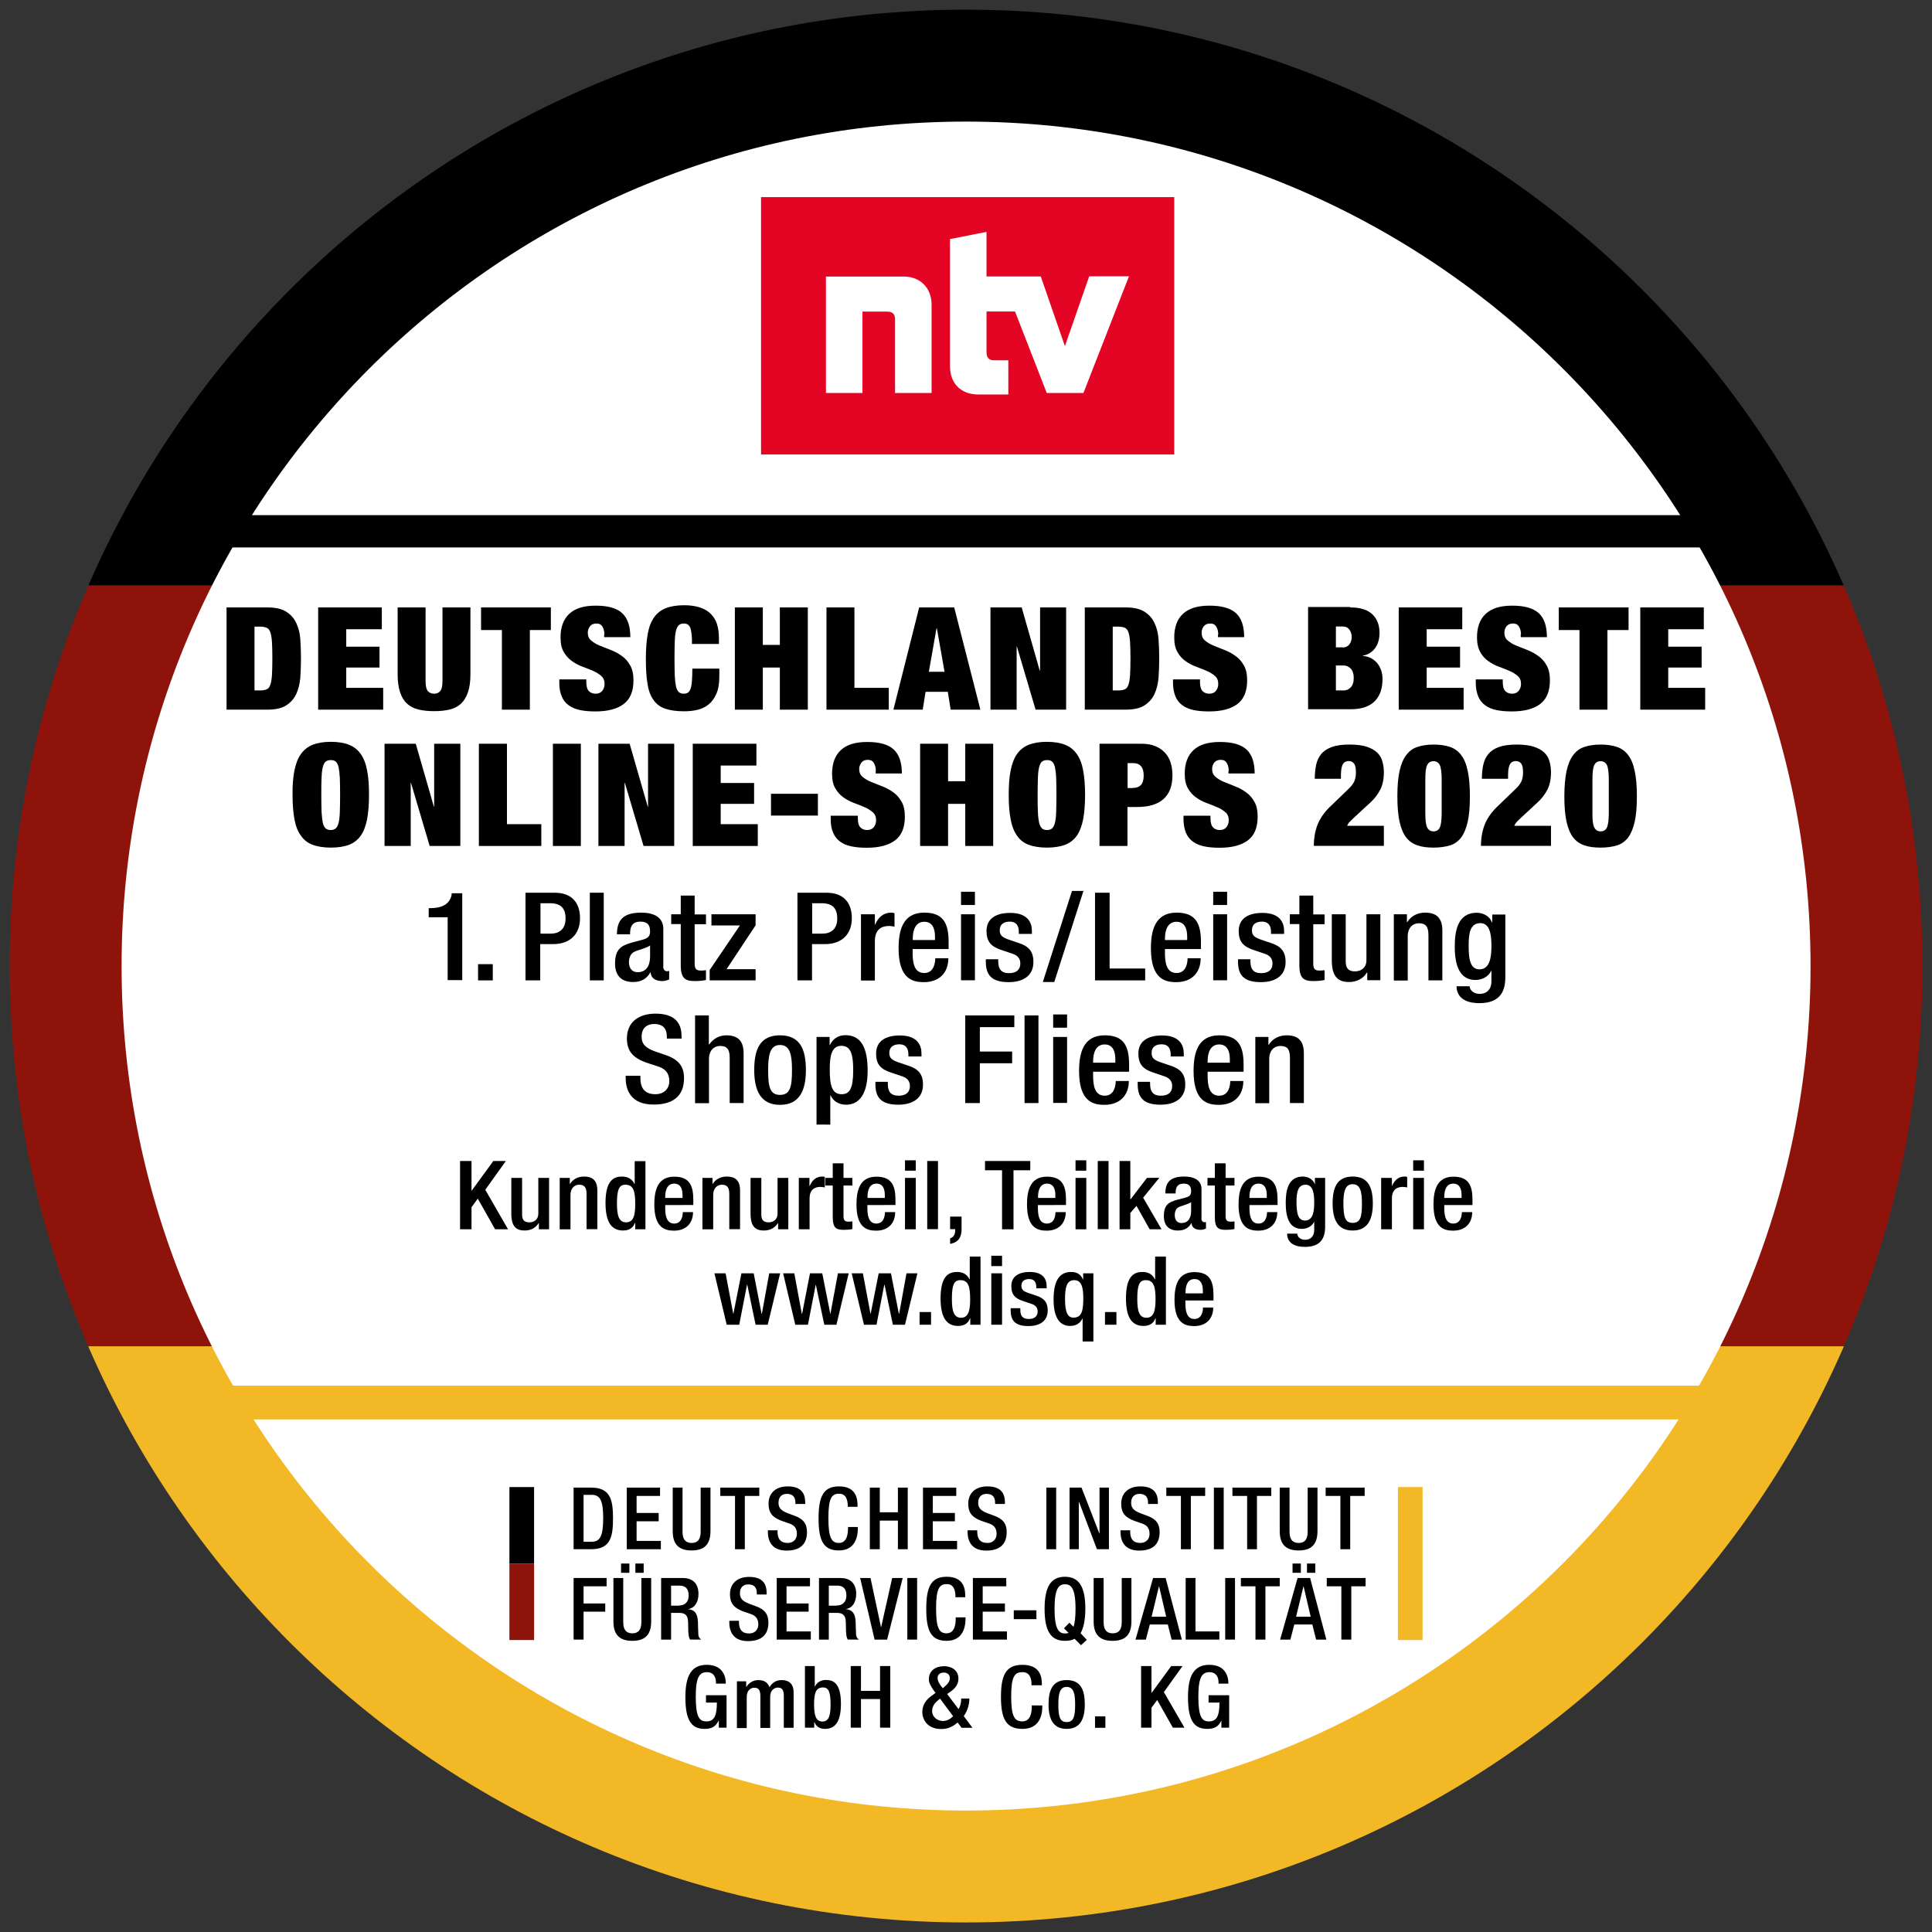 <?xml version="1.0" encoding="utf-8"?>
<!-- Generator: Adobe Illustrator 16.0.0, SVG Export Plug-In . SVG Version: 6.00 Build 0)  -->
<!DOCTYPE svg PUBLIC "-//W3C//DTD SVG 1.1//EN" "http://www.w3.org/Graphics/SVG/1.1/DTD/svg11.dtd">
<svg version="1.1" id="Ebene_1" xmlns="http://www.w3.org/2000/svg" xmlns:xlink="http://www.w3.org/1999/xlink" x="0px" y="0px"
	 width="141.73px" height="141.73px" viewBox="0 0 141.73 141.73" style="enable-background:new 0 0 141.73 141.73;"
	 xml:space="preserve">
<rect x="0" y="0" width="141.73" height="141.73" fill="#333333" stroke="none"/>
<style type="text/css">
<![CDATA[
	.st0{clip-path:url(#SVGID_8_);fill:#FFFFFF;}
	.st1{clip-path:url(#SVGID_2_);}
	.st2{clip-path:url(#SVGID_4_);}
	.st3{clip-path:url(#SVGID_6_);}
	.st4{clip-path:url(#SVGID_2_);fill:#8E140B;}
	.st5{clip-path:url(#SVGID_2_);fill:#F2B825;}
	.st6{clip-path:url(#SVGID_4_);fill:#F2B825;}
	.st7{clip-path:url(#SVGID_6_);fill:#8E140B;}
	.st8{clip-path:url(#SVGID_6_);fill:#F2B825;}
	.st9{clip-path:url(#SVGID_4_);fill:#FFFFFF;}
	.st10{clip-path:url(#SVGID_8_);fill-rule:evenodd;clip-rule:evenodd;fill:#E40424;}
]]>
</style>
<g>
	<defs>
		<path id="SVGID_1_" d="M0.71,70.87c0,38.75,31.41,70.16,70.16,70.16c38.75,0,70.16-31.41,70.16-70.16
			c0-38.75-31.41-70.16-70.16-70.16C32.12,0.71,0.71,32.12,0.71,70.87"/>
	</defs>
	<clipPath id="SVGID_2_">
		<use xlink:href="#SVGID_1_"  style="overflow:visible;"/>
	</clipPath>
	<rect x="-19.88" y="42.9" class="st4" width="182.96" height="55.89"/>
	<rect x="-19.88" y="98.76" class="st5" width="182.96" height="56.72"/>
	<rect x="-19.88" y="-13.79" class="st1" width="182.96" height="56.73"/>
</g>
<g>
	<defs>
		<rect id="SVGID_3_" width="141.73" height="141.73"/>
	</defs>
	<clipPath id="SVGID_4_">
		<use xlink:href="#SVGID_3_"  style="overflow:visible;"/>
	</clipPath>
	<path class="st9" d="M132.82,70.87c0,34.21-27.74,61.95-61.95,61.95c-34.21,0-61.95-27.74-61.95-61.95S36.65,8.92,70.87,8.92
		C105.08,8.92,132.82,36.65,132.82,70.87"/>
	<polygon class="st2" points="126.17,40.16 15,40.16 16.08,37.79 125.15,37.79 	"/>
	<rect x="13.3" y="101.65" class="st6" width="115.23" height="2.48"/>
	<path class="st2" d="M19.6,44.56c0.59,0,1.06,0.1,1.39,0.31c0.33,0.21,0.58,0.48,0.74,0.83c0.17,0.35,0.27,0.75,0.3,1.2
		s0.05,0.92,0.05,1.41c0,0.49-0.02,0.96-0.05,1.41c-0.04,0.45-0.14,0.85-0.3,1.2c-0.17,0.35-0.41,0.62-0.74,0.83
		c-0.33,0.21-0.79,0.31-1.39,0.31h-2.98v-7.5H19.6z M19.08,50.65c0.2,0,0.36-0.03,0.48-0.08c0.12-0.05,0.21-0.16,0.27-0.33
		c0.06-0.17,0.1-0.41,0.12-0.71c0.02-0.31,0.03-0.71,0.03-1.22s-0.01-0.91-0.03-1.22c-0.02-0.31-0.06-0.54-0.12-0.71
		c-0.06-0.17-0.15-0.28-0.27-0.33c-0.12-0.05-0.28-0.08-0.48-0.08h-0.41v4.68H19.08z"/>
	<polygon class="st2" points="28.01,44.56 28.01,46.16 25.4,46.16 25.4,47.44 27.84,47.44 27.84,48.97 25.4,48.97 25.4,50.46 
		28.11,50.46 28.11,52.06 23.34,52.06 23.34,44.56 	"/>
	<path class="st2" d="M31.22,49.97c0,0.36,0.06,0.61,0.17,0.73c0.11,0.12,0.26,0.19,0.45,0.19c0.19,0,0.34-0.06,0.45-0.19
		c0.11-0.12,0.17-0.36,0.17-0.73v-5.41h2.05v4.91c0,0.52-0.06,0.96-0.18,1.31c-0.12,0.35-0.29,0.63-0.51,0.84
		c-0.23,0.21-0.5,0.35-0.83,0.43c-0.33,0.08-0.71,0.12-1.15,0.12c-0.43,0-0.81-0.04-1.14-0.12c-0.33-0.08-0.61-0.22-0.84-0.43
		c-0.23-0.21-0.4-0.49-0.51-0.84c-0.12-0.35-0.18-0.79-0.18-1.31v-4.91h2.05V49.97z"/>
	<polygon class="st2" points="35.29,46.22 35.29,44.56 40.41,44.56 40.41,46.22 38.87,46.22 38.87,52.06 36.82,52.06 36.82,46.22 	
		"/>
	<path class="st2" d="M44.34,46.55c0-0.22-0.05-0.42-0.14-0.57c-0.09-0.16-0.24-0.24-0.44-0.24c-0.22,0-0.38,0.07-0.48,0.21
		c-0.1,0.14-0.16,0.29-0.16,0.46c0,0.25,0.08,0.44,0.25,0.58c0.17,0.14,0.37,0.27,0.62,0.37c0.25,0.1,0.52,0.21,0.81,0.32
		c0.29,0.11,0.55,0.25,0.8,0.43c0.25,0.17,0.46,0.4,0.62,0.69c0.17,0.28,0.25,0.65,0.25,1.11c0,0.8-0.24,1.38-0.72,1.74
		c-0.48,0.36-1.17,0.54-2.07,0.54c-0.43,0-0.8-0.03-1.13-0.1c-0.33-0.07-0.6-0.18-0.83-0.35c-0.23-0.16-0.4-0.38-0.51-0.65
		c-0.12-0.27-0.18-0.6-0.18-0.99v-0.26h1.98v0.18c0,0.32,0.06,0.55,0.19,0.68c0.13,0.13,0.29,0.19,0.49,0.19
		c0.21,0,0.38-0.07,0.49-0.21c0.11-0.14,0.17-0.31,0.17-0.51c0-0.25-0.08-0.44-0.24-0.58c-0.16-0.14-0.36-0.27-0.59-0.37
		c-0.24-0.1-0.5-0.21-0.78-0.31c-0.28-0.1-0.54-0.24-0.78-0.41c-0.24-0.17-0.44-0.39-0.6-0.66c-0.16-0.27-0.24-0.63-0.24-1.07
		c0-0.76,0.21-1.34,0.64-1.74c0.42-0.4,1.07-0.6,1.94-0.6c0.9,0,1.54,0.18,1.94,0.55c0.4,0.37,0.6,0.95,0.6,1.76h-1.92V46.55z"/>
	<path class="st2" d="M50.6,45.97c-0.09-0.15-0.23-0.23-0.43-0.23c-0.15,0-0.28,0.04-0.37,0.12c-0.09,0.08-0.16,0.21-0.21,0.41
		c-0.05,0.2-0.08,0.46-0.09,0.79c-0.01,0.33-0.02,0.75-0.02,1.25c0,0.5,0.01,0.92,0.02,1.26c0.02,0.33,0.05,0.6,0.09,0.79
		c0.05,0.2,0.12,0.33,0.21,0.41c0.09,0.08,0.21,0.12,0.37,0.12c0.12,0,0.23-0.03,0.31-0.09c0.08-0.06,0.14-0.16,0.19-0.3
		c0.04-0.14,0.08-0.33,0.09-0.56c0.02-0.23,0.03-0.53,0.03-0.89h1.98v0.56c0,0.52-0.07,0.96-0.22,1.29
		c-0.15,0.34-0.34,0.6-0.58,0.79c-0.24,0.19-0.52,0.32-0.83,0.39c-0.31,0.07-0.63,0.1-0.96,0.1c-0.57,0-1.04-0.07-1.41-0.2
		c-0.37-0.13-0.65-0.36-0.86-0.67c-0.21-0.31-0.35-0.71-0.42-1.21c-0.08-0.49-0.11-1.09-0.11-1.79c0-0.71,0.05-1.32,0.14-1.82
		c0.09-0.5,0.25-0.9,0.47-1.21c0.22-0.31,0.51-0.53,0.87-0.67c0.36-0.14,0.81-0.21,1.33-0.21c0.46,0,0.86,0.06,1.18,0.17
		c0.32,0.11,0.59,0.27,0.79,0.48c0.2,0.21,0.35,0.45,0.44,0.74c0.09,0.29,0.14,0.62,0.14,0.98v0.47h-1.98v-0.42
		C50.73,46.42,50.69,46.12,50.6,45.97"/>
	<polygon class="st2" points="55.96,44.56 55.96,47.31 57.21,47.31 57.21,44.56 59.26,44.56 59.26,52.06 57.21,52.06 57.21,48.97 
		55.96,48.97 55.96,52.06 53.91,52.06 53.91,44.56 	"/>
	<polygon class="st2" points="62.68,44.56 62.68,50.46 65.2,50.46 65.2,52.06 60.63,52.06 60.63,44.56 	"/>
	<path class="st2" d="M70,44.56l1.92,7.5h-2.18l-0.21-1.31h-1.63l-0.21,1.31h-2.15l1.89-7.5H70z M68.7,46.1l-0.56,3.18h1.15
		l-0.56-3.18H68.7z"/>
	<polygon class="st2" points="74.95,44.56 76.27,49.18 76.3,49.18 76.3,44.56 78.21,44.56 78.21,52.06 75.97,52.06 74.6,47.43 
		74.58,47.43 74.58,52.06 72.66,52.06 72.66,44.56 	"/>
	<path class="st2" d="M82.56,44.56c0.6,0,1.06,0.1,1.39,0.31c0.33,0.21,0.58,0.48,0.74,0.83c0.17,0.35,0.27,0.75,0.3,1.2
		s0.05,0.92,0.05,1.41c0,0.49-0.02,0.96-0.05,1.41c-0.04,0.45-0.14,0.85-0.3,1.2c-0.17,0.35-0.41,0.62-0.74,0.83
		c-0.33,0.21-0.79,0.31-1.39,0.31h-2.98v-7.5H82.56z M82.04,50.65c0.2,0,0.36-0.03,0.47-0.08c0.12-0.05,0.21-0.16,0.27-0.33
		s0.1-0.41,0.12-0.71c0.02-0.31,0.03-0.71,0.03-1.22s-0.01-0.91-0.03-1.22c-0.02-0.31-0.06-0.54-0.12-0.71s-0.15-0.28-0.27-0.33
		c-0.12-0.05-0.28-0.08-0.47-0.08h-0.41v4.68H82.04z"/>
	<path class="st2" d="M89.37,46.55c0-0.22-0.05-0.42-0.14-0.57c-0.09-0.16-0.24-0.24-0.44-0.24c-0.22,0-0.38,0.07-0.49,0.21
		c-0.1,0.14-0.15,0.29-0.15,0.46c0,0.25,0.08,0.44,0.25,0.58c0.17,0.14,0.37,0.27,0.62,0.37c0.25,0.1,0.52,0.21,0.8,0.32
		c0.29,0.11,0.55,0.25,0.8,0.43c0.25,0.17,0.46,0.4,0.62,0.69c0.17,0.28,0.25,0.65,0.25,1.11c0,0.8-0.24,1.38-0.72,1.74
		c-0.48,0.36-1.17,0.54-2.07,0.54c-0.43,0-0.8-0.03-1.13-0.1c-0.33-0.07-0.6-0.18-0.83-0.35c-0.22-0.16-0.4-0.38-0.51-0.65
		s-0.18-0.6-0.18-0.99v-0.26h1.98v0.18c0,0.32,0.06,0.55,0.19,0.68c0.13,0.13,0.29,0.19,0.49,0.19c0.21,0,0.38-0.07,0.49-0.21
		c0.11-0.14,0.17-0.31,0.17-0.51c0-0.25-0.08-0.44-0.24-0.58c-0.16-0.14-0.36-0.27-0.6-0.37c-0.24-0.1-0.5-0.21-0.78-0.31
		s-0.54-0.24-0.78-0.41c-0.24-0.17-0.44-0.39-0.59-0.66c-0.16-0.27-0.24-0.63-0.24-1.07c0-0.76,0.21-1.34,0.64-1.74
		c0.43-0.4,1.07-0.6,1.94-0.6c0.9,0,1.54,0.18,1.95,0.55c0.4,0.37,0.6,0.95,0.6,1.76h-1.92V46.55z"/>
	<path class="st2" d="M99.05,44.56c0.73,0,1.28,0.17,1.63,0.51c0.35,0.34,0.52,0.79,0.52,1.36c0,0.2-0.02,0.39-0.07,0.57
		c-0.05,0.19-0.12,0.35-0.22,0.5c-0.1,0.15-0.23,0.28-0.38,0.38c-0.15,0.11-0.34,0.18-0.56,0.22v0.02c0.26,0.02,0.48,0.08,0.66,0.19
		c0.18,0.11,0.33,0.24,0.45,0.4c0.12,0.16,0.2,0.34,0.26,0.53c0.06,0.19,0.08,0.39,0.08,0.58c0,0.32-0.04,0.62-0.13,0.89
		c-0.09,0.27-0.23,0.51-0.41,0.7c-0.19,0.2-0.43,0.35-0.73,0.46c-0.3,0.11-0.67,0.16-1.09,0.16h-3.1v-7.5H99.05z M98.5,47.5
		c0.21,0,0.38-0.08,0.49-0.23s0.17-0.33,0.17-0.53c0-0.21-0.05-0.39-0.17-0.55c-0.11-0.15-0.27-0.23-0.49-0.23H98v1.53H98.5z
		 M98.58,50.65c0.19,0,0.36-0.07,0.51-0.23c0.15-0.15,0.22-0.38,0.22-0.7c0-0.29-0.08-0.52-0.22-0.67
		c-0.15-0.15-0.32-0.23-0.51-0.23H98v1.83H98.58z"/>
	<polygon class="st2" points="107.27,44.56 107.27,46.16 104.66,46.16 104.66,47.44 107.11,47.44 107.11,48.97 104.66,48.97 
		104.66,50.46 107.37,50.46 107.37,52.06 102.61,52.06 102.61,44.56 	"/>
	<path class="st2" d="M111.58,46.55c0-0.22-0.05-0.42-0.14-0.57c-0.09-0.16-0.24-0.24-0.44-0.24c-0.22,0-0.38,0.07-0.49,0.21
		c-0.1,0.14-0.15,0.29-0.15,0.46c0,0.25,0.08,0.44,0.25,0.58c0.17,0.14,0.37,0.27,0.62,0.37c0.25,0.1,0.52,0.21,0.8,0.32
		c0.29,0.11,0.55,0.25,0.8,0.43c0.25,0.17,0.46,0.4,0.62,0.69c0.17,0.28,0.25,0.65,0.25,1.11c0,0.8-0.24,1.38-0.72,1.74
		c-0.48,0.36-1.17,0.54-2.07,0.54c-0.43,0-0.8-0.03-1.13-0.1c-0.33-0.07-0.6-0.18-0.83-0.35c-0.22-0.16-0.4-0.38-0.51-0.65
		s-0.18-0.6-0.18-0.99v-0.26h1.98v0.18c0,0.32,0.06,0.55,0.19,0.68c0.13,0.13,0.29,0.19,0.49,0.19c0.21,0,0.38-0.07,0.49-0.21
		c0.11-0.14,0.17-0.31,0.17-0.51c0-0.25-0.08-0.44-0.24-0.58c-0.16-0.14-0.36-0.27-0.6-0.37c-0.24-0.1-0.5-0.21-0.78-0.31
		s-0.54-0.24-0.78-0.41c-0.24-0.17-0.44-0.39-0.59-0.66s-0.24-0.63-0.24-1.07c0-0.76,0.21-1.34,0.64-1.74
		c0.43-0.4,1.07-0.6,1.94-0.6c0.9,0,1.54,0.18,1.95,0.55c0.4,0.37,0.6,0.95,0.6,1.76h-1.92V46.55z"/>
	<polygon class="st2" points="114.35,46.22 114.35,44.56 119.47,44.56 119.47,46.22 117.92,46.22 117.92,52.06 115.87,52.06 
		115.87,46.22 	"/>
	<polygon class="st2" points="124.99,44.56 124.99,46.16 122.38,46.16 122.38,47.44 124.83,47.44 124.83,48.97 122.38,48.97 
		122.38,50.46 125.09,50.46 125.09,52.06 120.33,52.06 120.33,44.56 	"/>
	<path class="st2" d="M21.6,56.52c0.1-0.49,0.25-0.9,0.48-1.21c0.22-0.31,0.51-0.54,0.87-0.68c0.36-0.14,0.8-0.21,1.32-0.21
		c0.52,0,0.96,0.07,1.32,0.21c0.36,0.14,0.65,0.37,0.87,0.68c0.22,0.31,0.38,0.71,0.47,1.21c0.1,0.49,0.14,1.09,0.14,1.79
		c0,0.7-0.05,1.3-0.14,1.79c-0.1,0.49-0.25,0.9-0.47,1.21c-0.22,0.31-0.51,0.53-0.87,0.67c-0.36,0.13-0.8,0.2-1.32,0.2
		c-0.52,0-0.96-0.07-1.32-0.2c-0.36-0.13-0.65-0.35-0.87-0.67C21.85,61,21.69,60.6,21.6,60.1c-0.09-0.49-0.14-1.09-0.14-1.79
		C21.45,57.61,21.5,57.02,21.6,56.52 M23.59,59.57c0.02,0.33,0.05,0.6,0.09,0.79c0.05,0.2,0.12,0.33,0.21,0.41
		c0.09,0.08,0.21,0.12,0.37,0.12c0.15,0,0.28-0.04,0.37-0.12s0.16-0.21,0.21-0.41c0.05-0.2,0.08-0.46,0.09-0.79
		c0.01-0.33,0.02-0.75,0.02-1.25s-0.01-0.92-0.02-1.25c-0.02-0.33-0.05-0.6-0.09-0.79c-0.05-0.2-0.12-0.33-0.21-0.41
		c-0.09-0.08-0.21-0.11-0.37-0.11c-0.15,0-0.28,0.04-0.37,0.11c-0.09,0.08-0.16,0.21-0.21,0.41c-0.05,0.2-0.08,0.46-0.09,0.79
		c-0.02,0.33-0.02,0.75-0.02,1.25S23.58,59.23,23.59,59.57"/>
	<polygon class="st2" points="30.5,54.56 31.83,59.18 31.85,59.18 31.85,54.56 33.77,54.56 33.77,62.06 31.52,62.06 30.15,57.43 
		30.13,57.43 30.13,62.06 28.21,62.06 28.21,54.56 	"/>
	<polygon class="st2" points="37.19,54.56 37.19,60.46 39.71,60.46 39.71,62.06 35.13,62.06 35.13,54.56 	"/>
	<rect x="40.56" y="54.56" class="st2" width="2.05" height="7.5"/>
	<polygon class="st2" points="46.19,54.56 47.52,59.18 47.54,59.18 47.54,54.56 49.46,54.56 49.46,62.06 47.21,62.06 45.84,57.43 
		45.82,57.43 45.82,62.06 43.9,62.06 43.9,54.56 	"/>
	<polygon class="st2" points="55.49,54.56 55.49,56.16 52.87,56.16 52.87,57.44 55.32,57.44 55.32,58.97 52.87,58.97 52.87,60.46 
		55.59,60.46 55.59,62.06 50.82,62.06 50.82,54.56 	"/>
	<rect x="56.56" y="58.23" class="st2" width="3.44" height="1.6"/>
	<path class="st2" d="M64.25,56.55c0-0.22-0.05-0.42-0.14-0.57c-0.09-0.16-0.24-0.24-0.44-0.24c-0.22,0-0.38,0.07-0.48,0.21
		c-0.1,0.14-0.16,0.29-0.16,0.46c0,0.25,0.08,0.44,0.25,0.58c0.17,0.14,0.37,0.27,0.62,0.37c0.25,0.1,0.52,0.21,0.81,0.32
		c0.29,0.11,0.55,0.25,0.8,0.43c0.25,0.17,0.46,0.4,0.62,0.69c0.17,0.28,0.25,0.65,0.25,1.11c0,0.8-0.24,1.38-0.72,1.74
		c-0.48,0.36-1.17,0.54-2.07,0.54c-0.43,0-0.8-0.03-1.13-0.1c-0.33-0.07-0.6-0.18-0.83-0.35c-0.22-0.16-0.4-0.38-0.51-0.65
		c-0.12-0.27-0.18-0.6-0.18-0.99v-0.26h1.99v0.18c0,0.32,0.06,0.55,0.19,0.68c0.13,0.13,0.29,0.19,0.49,0.19
		c0.21,0,0.38-0.07,0.49-0.21c0.11-0.14,0.17-0.31,0.17-0.51c0-0.25-0.08-0.44-0.24-0.58c-0.16-0.14-0.36-0.27-0.59-0.37
		c-0.24-0.1-0.5-0.21-0.78-0.31c-0.28-0.1-0.54-0.24-0.78-0.41c-0.24-0.17-0.44-0.39-0.6-0.66c-0.16-0.27-0.24-0.63-0.24-1.07
		c0-0.76,0.21-1.34,0.64-1.74c0.42-0.4,1.07-0.6,1.94-0.6c0.9,0,1.54,0.18,1.94,0.55c0.4,0.37,0.6,0.95,0.6,1.76h-1.92V56.55z"/>
	<polygon class="st2" points="69.55,54.56 69.55,57.31 70.81,57.31 70.81,54.56 72.86,54.56 72.86,62.06 70.81,62.06 70.81,58.97 
		69.55,58.97 69.55,62.06 67.5,62.06 67.5,54.56 	"/>
	<path class="st2" d="M74.14,56.52c0.1-0.49,0.25-0.9,0.47-1.21c0.22-0.31,0.51-0.54,0.87-0.68c0.36-0.14,0.8-0.21,1.32-0.21
		c0.52,0,0.96,0.07,1.32,0.21c0.36,0.14,0.65,0.37,0.87,0.68c0.22,0.31,0.38,0.71,0.47,1.21c0.09,0.49,0.14,1.09,0.14,1.79
		c0,0.7-0.05,1.3-0.14,1.79c-0.1,0.49-0.25,0.9-0.47,1.21c-0.22,0.31-0.51,0.53-0.87,0.67c-0.36,0.13-0.8,0.2-1.32,0.2
		c-0.52,0-0.96-0.07-1.32-0.2c-0.36-0.13-0.65-0.35-0.87-0.67c-0.22-0.31-0.38-0.71-0.47-1.21C74.04,59.61,74,59.01,74,58.31
		C74,57.61,74.04,57.02,74.14,56.52 M76.14,59.57c0.01,0.33,0.05,0.6,0.09,0.79c0.05,0.2,0.12,0.33,0.21,0.41s0.21,0.12,0.37,0.12
		c0.15,0,0.28-0.04,0.37-0.12s0.16-0.21,0.21-0.41c0.05-0.2,0.08-0.46,0.09-0.79c0.01-0.33,0.02-0.75,0.02-1.25
		s-0.01-0.92-0.02-1.25c-0.01-0.33-0.05-0.6-0.09-0.79c-0.05-0.2-0.12-0.33-0.21-0.41c-0.09-0.08-0.21-0.11-0.37-0.11
		c-0.16,0-0.28,0.04-0.37,0.11c-0.09,0.08-0.16,0.21-0.21,0.41c-0.05,0.2-0.08,0.46-0.09,0.79c-0.01,0.33-0.02,0.75-0.02,1.25
		S76.12,59.23,76.14,59.57"/>
	<path class="st2" d="M83.75,54.56c0.39,0,0.73,0.06,1.01,0.18c0.29,0.12,0.52,0.28,0.71,0.49c0.19,0.21,0.33,0.45,0.41,0.73
		c0.09,0.28,0.13,0.58,0.13,0.91c0,0.78-0.22,1.36-0.66,1.75c-0.44,0.39-1.08,0.58-1.92,0.58h-0.72v2.86h-2.05v-7.5H83.75z
		 M83.11,57.8c0.26,0,0.45-0.07,0.59-0.22c0.14-0.15,0.2-0.38,0.2-0.69c0-0.61-0.26-0.91-0.79-0.91h-0.39v1.83H83.11z"/>
	<path class="st2" d="M90.14,56.55c0-0.22-0.05-0.42-0.14-0.57c-0.09-0.16-0.24-0.24-0.44-0.24c-0.22,0-0.38,0.07-0.49,0.21
		c-0.1,0.14-0.15,0.29-0.15,0.46c0,0.25,0.08,0.44,0.25,0.58c0.17,0.14,0.37,0.27,0.62,0.37c0.25,0.1,0.52,0.21,0.8,0.32
		c0.29,0.11,0.55,0.25,0.8,0.43c0.25,0.17,0.46,0.4,0.62,0.69c0.17,0.28,0.25,0.65,0.25,1.11c0,0.8-0.24,1.38-0.72,1.74
		c-0.48,0.36-1.17,0.54-2.07,0.54c-0.43,0-0.8-0.03-1.13-0.1c-0.33-0.07-0.6-0.18-0.83-0.35c-0.22-0.16-0.4-0.38-0.51-0.65
		s-0.18-0.6-0.18-0.99v-0.26h1.98v0.18c0,0.32,0.06,0.55,0.19,0.68c0.13,0.13,0.29,0.19,0.49,0.19c0.21,0,0.38-0.07,0.49-0.21
		c0.11-0.14,0.17-0.31,0.17-0.51c0-0.25-0.08-0.44-0.24-0.58c-0.16-0.14-0.36-0.27-0.6-0.37c-0.24-0.1-0.5-0.21-0.78-0.31
		s-0.54-0.24-0.78-0.41c-0.24-0.17-0.44-0.39-0.59-0.66c-0.16-0.27-0.24-0.63-0.24-1.07c0-0.76,0.21-1.34,0.64-1.74
		c0.43-0.4,1.07-0.6,1.94-0.6c0.9,0,1.54,0.18,1.95,0.55c0.4,0.37,0.6,0.95,0.6,1.76h-1.92V56.55z"/>
	<path class="st2" d="M96.55,56.11c0.07-0.31,0.19-0.58,0.38-0.8c0.18-0.22,0.44-0.39,0.77-0.51c0.33-0.12,0.77-0.18,1.3-0.18
		c0.51,0,0.93,0.05,1.26,0.16c0.32,0.1,0.58,0.25,0.77,0.43c0.19,0.19,0.32,0.4,0.38,0.65c0.07,0.25,0.11,0.51,0.11,0.79
		c0,0.5-0.09,0.93-0.26,1.27c-0.18,0.34-0.41,0.66-0.71,0.93l-1.21,1.12c-0.09,0.08-0.19,0.18-0.29,0.28
		c-0.11,0.11-0.18,0.21-0.22,0.33h2.69v1.47h-5.14c0-0.52,0.08-1.02,0.25-1.49c0.17-0.46,0.47-0.92,0.92-1.36l1.37-1.32
		c0.2-0.19,0.34-0.37,0.42-0.54c0.08-0.17,0.13-0.4,0.13-0.68c0-0.32-0.05-0.53-0.14-0.65c-0.1-0.12-0.22-0.18-0.39-0.18
		c-0.07,0-0.14,0.01-0.21,0.04c-0.07,0.02-0.13,0.07-0.18,0.14c-0.06,0.07-0.1,0.17-0.13,0.3c-0.03,0.13-0.05,0.3-0.05,0.51v0.31
		h-1.92C96.45,56.77,96.49,56.42,96.55,56.11"/>
	<path class="st2" d="M102.67,56.56c0.11-0.49,0.27-0.88,0.49-1.17s0.49-0.49,0.83-0.6c0.33-0.11,0.73-0.17,1.18-0.17
		c0.46,0,0.85,0.06,1.19,0.17c0.33,0.11,0.61,0.31,0.83,0.6s0.38,0.67,0.48,1.17c0.11,0.49,0.16,1.11,0.16,1.86
		c0,0.76-0.05,1.38-0.16,1.86c-0.11,0.49-0.27,0.87-0.48,1.16c-0.22,0.28-0.49,0.48-0.83,0.58c-0.34,0.1-0.73,0.16-1.19,0.16
		c-0.46,0-0.85-0.05-1.18-0.16c-0.33-0.11-0.61-0.3-0.83-0.58c-0.22-0.28-0.38-0.67-0.49-1.16c-0.11-0.49-0.16-1.11-0.16-1.86
		C102.51,57.67,102.56,57.05,102.67,56.56 M104.7,60.71c0.1,0.19,0.25,0.28,0.46,0.28c0.21,0,0.37-0.09,0.46-0.28
		s0.14-0.54,0.14-1.06v-2.46c0-0.53-0.05-0.88-0.14-1.07c-0.09-0.18-0.25-0.28-0.46-0.28c-0.21,0-0.37,0.09-0.46,0.28
		c-0.1,0.19-0.14,0.54-0.14,1.07v2.46C104.56,60.17,104.6,60.53,104.7,60.71"/>
	<path class="st2" d="M108.81,56.11c0.07-0.31,0.19-0.58,0.38-0.8c0.18-0.22,0.44-0.39,0.77-0.51c0.33-0.12,0.77-0.18,1.3-0.18
		c0.51,0,0.93,0.05,1.26,0.16c0.32,0.1,0.58,0.25,0.77,0.43c0.19,0.19,0.32,0.4,0.38,0.65c0.07,0.25,0.11,0.51,0.11,0.79
		c0,0.5-0.09,0.93-0.26,1.27c-0.18,0.34-0.41,0.66-0.71,0.93l-1.21,1.12c-0.09,0.08-0.19,0.18-0.29,0.28
		c-0.11,0.11-0.18,0.21-0.22,0.33h2.69v1.47h-5.14c0-0.52,0.08-1.02,0.25-1.49c0.17-0.46,0.47-0.92,0.92-1.36l1.37-1.32
		c0.2-0.19,0.34-0.37,0.42-0.54c0.08-0.17,0.13-0.4,0.13-0.68c0-0.32-0.05-0.53-0.14-0.65c-0.1-0.12-0.22-0.18-0.39-0.18
		c-0.07,0-0.14,0.01-0.21,0.04c-0.07,0.02-0.13,0.07-0.18,0.14c-0.06,0.07-0.1,0.17-0.13,0.3c-0.03,0.13-0.05,0.3-0.05,0.51v0.31
		h-1.92C108.71,56.77,108.74,56.42,108.81,56.11"/>
	<path class="st2" d="M114.92,56.56c0.11-0.49,0.27-0.88,0.49-1.17s0.49-0.49,0.83-0.6c0.33-0.11,0.73-0.17,1.18-0.17
		c0.46,0,0.85,0.06,1.19,0.17c0.33,0.11,0.61,0.31,0.83,0.6s0.38,0.67,0.48,1.17c0.11,0.49,0.16,1.11,0.16,1.86
		c0,0.76-0.05,1.38-0.16,1.86c-0.11,0.49-0.27,0.87-0.48,1.16c-0.22,0.28-0.49,0.48-0.83,0.58c-0.33,0.1-0.73,0.16-1.19,0.16
		c-0.46,0-0.85-0.05-1.18-0.16c-0.33-0.11-0.61-0.3-0.83-0.58c-0.22-0.28-0.38-0.67-0.49-1.16c-0.11-0.49-0.16-1.11-0.16-1.86
		C114.76,57.67,114.82,57.05,114.92,56.56 M116.96,60.71c0.1,0.19,0.25,0.28,0.46,0.28c0.21,0,0.37-0.09,0.46-0.28
		s0.14-0.54,0.14-1.06v-2.46c0-0.53-0.05-0.88-0.14-1.07c-0.09-0.18-0.25-0.28-0.46-0.28c-0.21,0-0.37,0.09-0.46,0.28
		c-0.1,0.19-0.14,0.54-0.14,1.07v2.46C116.81,60.17,116.86,60.53,116.96,60.71"/>
	<polygon class="st2" points="33.75,85.17 34.59,85.17 34.59,87.35 34.6,87.35 36.19,85.17 37.11,85.17 35.6,87.28 37.27,90.18 
		36.32,90.18 35.05,87.93 34.59,88.56 34.59,90.18 33.75,90.18 	"/>
	<path class="st2" d="M39.53,89.73h-0.02c-0.2,0.34-0.57,0.54-1.02,0.54c-0.59,0-0.98-0.26-0.98-1.23v-2.63h0.79v2.7
		c0,0.42,0.2,0.56,0.54,0.56c0.34,0,0.65-0.21,0.65-0.63v-2.63h0.79v3.77h-0.75V89.73z"/>
	<path class="st2" d="M41.05,86.41h0.75v0.44h0.02c0.2-0.34,0.58-0.54,1.02-0.54c0.6,0,0.98,0.26,0.98,1.02v2.84h-0.79v-2.58
		c0-0.49-0.16-0.68-0.55-0.68c-0.32,0-0.63,0.25-0.63,0.74v2.53h-0.79V86.41z"/>
	<path class="st2" d="M46.6,89.71h-0.02c-0.1,0.25-0.3,0.56-0.87,0.56c-0.93,0-1.29-0.74-1.29-2.03c0-1.67,0.62-1.93,1.22-1.93
		c0.42,0,0.75,0.2,0.9,0.54h0.02v-1.67h0.79v5H46.6V89.71z M45.88,86.91c-0.46,0-0.62,0.35-0.62,1.37c0,0.85,0.12,1.39,0.67,1.39
		c0.55,0,0.67-0.53,0.67-1.34C46.6,87.43,46.49,86.91,45.88,86.91"/>
	<path class="st2" d="M48.8,88.39v0.22c0,0.5,0.07,1.15,0.66,1.15c0.57,0,0.63-0.62,0.63-0.84h0.75c0,0.83-0.53,1.36-1.39,1.36
		c-0.65,0-1.45-0.18-1.45-1.92c0-0.99,0.22-2.04,1.46-2.04c1.1,0,1.4,0.63,1.4,1.68v0.4H48.8z M50.07,87.87v-0.2
		c0-0.48-0.16-0.84-0.61-0.84c-0.51,0-0.66,0.48-0.66,0.97v0.08H50.07z"/>
	<path class="st2" d="M51.52,86.41h0.75v0.44h0.02c0.2-0.34,0.58-0.54,1.02-0.54c0.6,0,0.98,0.26,0.98,1.02v2.84H53.5v-2.58
		c0-0.49-0.16-0.68-0.55-0.68c-0.32,0-0.63,0.25-0.63,0.74v2.53h-0.79V86.41z"/>
	<path class="st2" d="M57.08,89.73h-0.02c-0.2,0.34-0.57,0.54-1.02,0.54c-0.59,0-0.98-0.26-0.98-1.23v-2.63h0.79v2.7
		c0,0.42,0.2,0.56,0.54,0.56c0.34,0,0.65-0.21,0.65-0.63v-2.63h0.79v3.77h-0.75V89.73z"/>
	<path class="st2" d="M58.59,86.41h0.79V87h0.02c0.18-0.42,0.47-0.69,0.92-0.69c0.09,0,0.14,0.01,0.19,0.03v0.77
		c-0.06-0.01-0.2-0.04-0.33-0.04c-0.36,0-0.79,0.15-0.79,0.85v2.26h-0.79V86.41z"/>
	<path class="st2" d="M60.55,86.41h0.54v-1.07h0.79v1.07h0.65v0.56h-0.65v2.25c0,0.29,0.09,0.4,0.36,0.4c0.12,0,0.21-0.01,0.29-0.02
		v0.56c-0.17,0.04-0.39,0.06-0.64,0.06c-0.54,0-0.8-0.14-0.8-0.91v-2.34h-0.54V86.41z"/>
	<path class="st2" d="M63.63,88.39v0.22c0,0.5,0.07,1.15,0.66,1.15c0.57,0,0.63-0.62,0.63-0.84h0.75c0,0.83-0.53,1.36-1.39,1.36
		c-0.65,0-1.45-0.18-1.45-1.92c0-0.99,0.22-2.04,1.46-2.04c1.1,0,1.4,0.63,1.4,1.68v0.4H63.63z M64.91,87.87v-0.2
		c0-0.48-0.16-0.84-0.61-0.84c-0.51,0-0.66,0.48-0.66,0.97v0.08H64.91z"/>
	<path class="st2" d="M66.39,85.12h0.79v0.76h-0.79V85.12z M66.39,86.41h0.79v3.77h-0.79V86.41z"/>
	<rect x="68.02" y="85.17" class="st2" width="0.79" height="5"/>
	<path class="st2" d="M69.7,89.25h0.84v0.92c0,0.55-0.19,0.96-0.84,1.08v-0.41c0.23-0.06,0.37-0.26,0.37-0.57v-0.1H69.7V89.25z"/>
	<polygon class="st2" points="73.51,85.85 72.26,85.85 72.26,85.17 75.58,85.17 75.58,85.85 74.35,85.85 74.35,90.18 73.51,90.18 	
		"/>
	<path class="st2" d="M76.14,88.39v0.22c0,0.5,0.07,1.15,0.66,1.15c0.57,0,0.63-0.62,0.63-0.84h0.75c0,0.83-0.53,1.36-1.39,1.36
		c-0.65,0-1.45-0.18-1.45-1.92c0-0.99,0.22-2.04,1.46-2.04c1.1,0,1.4,0.63,1.4,1.68v0.4H76.14z M77.42,87.87v-0.2
		c0-0.48-0.16-0.84-0.61-0.84c-0.51,0-0.66,0.48-0.66,0.97v0.08H77.42z"/>
	<path class="st2" d="M78.9,85.12h0.79v0.76H78.9V85.12z M78.9,86.41h0.79v3.77H78.9V86.41z"/>
	<rect x="80.53" y="85.17" class="st2" width="0.79" height="5"/>
	<polygon class="st2" points="82.13,85.17 82.92,85.17 82.92,87.98 82.94,87.98 84.14,86.41 85.05,86.4 83.86,87.86 85.21,90.18 
		84.34,90.18 83.37,88.46 82.92,88.98 82.92,90.18 82.13,90.18 	"/>
	<path class="st2" d="M88.13,89.39c0,0.14,0.09,0.27,0.21,0.27c0.05,0,0.1-0.01,0.13-0.02v0.49c-0.1,0.04-0.23,0.09-0.39,0.09
		c-0.35,0-0.65-0.13-0.67-0.5h-0.01c-0.21,0.37-0.52,0.55-0.99,0.55c-0.63,0-1.03-0.34-1.03-1.06c0-0.84,0.38-1.02,0.92-1.18
		l0.62-0.16c0.29-0.08,0.46-0.16,0.46-0.48c0-0.34-0.13-0.56-0.54-0.56c-0.53,0-0.6,0.36-0.6,0.72h-0.75c0-0.8,0.34-1.24,1.39-1.24
		c0.7,0,1.26,0.26,1.26,0.92V89.39z M87.38,88.19c-0.21,0.15-0.65,0.25-0.88,0.35c-0.23,0.1-0.32,0.33-0.32,0.61
		c0,0.32,0.16,0.57,0.49,0.57c0.48,0,0.71-0.34,0.71-0.9V88.19z"/>
	<path class="st2" d="M88.58,86.41h0.54v-1.07h0.79v1.07h0.65v0.56h-0.65v2.25c0,0.29,0.09,0.4,0.36,0.4c0.12,0,0.21-0.01,0.29-0.02
		v0.56c-0.17,0.04-0.39,0.06-0.64,0.06c-0.54,0-0.8-0.14-0.8-0.91v-2.34h-0.54V86.41z"/>
	<path class="st2" d="M91.66,88.39v0.22c0,0.5,0.07,1.15,0.66,1.15c0.57,0,0.63-0.62,0.63-0.84h0.75c0,0.83-0.53,1.36-1.39,1.36
		c-0.65,0-1.45-0.18-1.45-1.92c0-0.99,0.22-2.04,1.46-2.04c1.1,0,1.4,0.63,1.4,1.68v0.4H91.66z M92.93,87.87v-0.2
		c0-0.48-0.16-0.84-0.61-0.84c-0.51,0-0.66,0.48-0.66,0.97v0.08H92.93z"/>
	<path class="st2" d="M95.17,90.5c0,0.23,0.22,0.45,0.57,0.45c0.41,0,0.67-0.27,0.67-0.71v-0.61H96.4c-0.15,0.33-0.51,0.52-0.9,0.52
		c-0.93,0-1.18-0.87-1.18-1.9c0-0.83,0.13-1.94,1.26-1.94c0.46,0,0.79,0.29,0.87,0.56h0.01v-0.46h0.75v3.59
		c0,0.92-0.41,1.47-1.48,1.47c-1.18,0-1.31-0.66-1.31-0.97H95.17z M95.73,89.54c0.62,0,0.68-0.74,0.68-1.34
		c0-0.62-0.08-1.29-0.63-1.29c-0.57,0-0.67,0.56-0.67,1.26C95.12,88.82,95.15,89.54,95.73,89.54"/>
	<path class="st2" d="M99.23,86.31c1.15,0,1.48,0.81,1.48,1.98c0,1.17-0.38,1.98-1.48,1.98c-1.1,0-1.47-0.81-1.47-1.98
		C97.76,87.12,98.08,86.31,99.23,86.31 M99.23,89.71c0.58,0,0.68-0.46,0.68-1.42c0-0.83-0.1-1.42-0.68-1.42
		c-0.57,0-0.68,0.59-0.68,1.42C98.56,89.25,98.66,89.71,99.23,89.71"/>
	<path class="st2" d="M101.32,86.41h0.79V87h0.01c0.18-0.42,0.47-0.69,0.92-0.69c0.09,0,0.14,0.01,0.19,0.03v0.77
		c-0.06-0.01-0.2-0.04-0.33-0.04c-0.36,0-0.79,0.15-0.79,0.85v2.26h-0.79V86.41z"/>
	<path class="st2" d="M103.67,85.12h0.79v0.76h-0.79V85.12z M103.67,86.41h0.79v3.77h-0.79V86.41z"/>
	<path class="st2" d="M105.95,88.39v0.22c0,0.5,0.07,1.15,0.66,1.15c0.57,0,0.63-0.62,0.63-0.84H108c0,0.83-0.53,1.36-1.39,1.36
		c-0.65,0-1.45-0.18-1.45-1.92c0-0.99,0.22-2.04,1.46-2.04c1.1,0,1.4,0.63,1.4,1.68v0.4H105.95z M107.22,87.87v-0.2
		c0-0.48-0.16-0.84-0.61-0.84c-0.51,0-0.66,0.48-0.66,0.97v0.08H107.22z"/>
	<polygon class="st2" points="52.41,93.41 53.23,93.41 53.79,96.38 53.8,96.38 54.39,93.41 55.29,93.41 55.87,96.38 55.89,96.38 
		56.43,93.41 57.23,93.41 56.32,97.18 55.43,97.18 54.82,94.25 54.8,94.25 54.23,97.18 53.31,97.18 	"/>
	<polygon class="st2" points="57.45,93.41 58.27,93.41 58.82,96.38 58.84,96.38 59.42,93.41 60.32,93.41 60.91,96.38 60.92,96.38 
		61.47,93.41 62.26,93.41 61.36,97.18 60.47,97.18 59.85,94.25 59.84,94.25 59.27,97.18 58.34,97.18 	"/>
	<polygon class="st2" points="62.48,93.41 63.3,93.41 63.86,96.38 63.87,96.38 64.46,93.41 65.36,93.41 65.94,96.38 65.96,96.38 
		66.5,93.41 67.3,93.41 66.39,97.18 65.5,97.18 64.89,94.25 64.87,94.25 64.3,97.18 63.38,97.18 	"/>
	<rect x="67.46" y="96.25" class="st2" width="0.84" height="0.93"/>
	<path class="st2" d="M71.17,96.71h-0.01c-0.1,0.25-0.3,0.56-0.87,0.56c-0.93,0-1.29-0.74-1.29-2.03c0-1.67,0.62-1.93,1.22-1.93
		c0.43,0,0.75,0.2,0.9,0.54h0.02v-1.67h0.79v5h-0.75V96.71z M70.45,93.91c-0.46,0-0.62,0.35-0.62,1.37c0,0.85,0.12,1.39,0.67,1.39
		c0.54,0,0.67-0.53,0.67-1.34C71.17,94.43,71.06,93.91,70.45,93.91"/>
	<path class="st2" d="M72.72,92.12h0.79v0.76h-0.79V92.12z M72.72,93.41h0.79v3.77h-0.79V93.41z"/>
	<path class="st2" d="M76.02,94.51v-0.1c0-0.3-0.11-0.58-0.52-0.58c-0.32,0-0.57,0.14-0.57,0.49c0,0.29,0.14,0.41,0.56,0.55
		L76,95.04c0.59,0.19,0.86,0.49,0.86,1.09c0,0.81-0.62,1.15-1.42,1.15c-1,0-1.3-0.44-1.3-1.17v-0.14h0.71v0.12
		c0,0.43,0.16,0.67,0.62,0.67c0.43,0,0.65-0.21,0.65-0.55c0-0.28-0.15-0.46-0.43-0.55l-0.65-0.22c-0.6-0.2-0.85-0.48-0.85-1.09
		c0-0.71,0.54-1.04,1.35-1.04c1.01,0,1.24,0.56,1.24,1.03v0.17H76.02z"/>
	<path class="st2" d="M79.42,96.73h-0.02c-0.15,0.34-0.47,0.54-0.9,0.54c-0.62,0-1.21-0.41-1.21-1.93c0-1.3,0.37-2.03,1.29-2.03
		c0.57,0,0.76,0.32,0.87,0.56h0.01v-0.46h0.75v5h-0.79V96.73z M78.8,93.91c-0.55,0-0.67,0.54-0.67,1.39c0,1.01,0.21,1.36,0.62,1.36
		c0.61,0,0.72-0.52,0.72-1.42C79.47,94.44,79.34,93.91,78.8,93.91"/>
	<rect x="81.06" y="96.25" class="st2" width="0.84" height="0.93"/>
	<path class="st2" d="M84.77,96.71h-0.01c-0.1,0.25-0.3,0.56-0.87,0.56c-0.93,0-1.29-0.74-1.29-2.03c0-1.67,0.62-1.93,1.22-1.93
		c0.43,0,0.75,0.2,0.9,0.54h0.02v-1.67h0.79v5h-0.75V96.71z M84.05,93.91c-0.46,0-0.62,0.35-0.62,1.37c0,0.85,0.12,1.39,0.67,1.39
		c0.54,0,0.67-0.53,0.67-1.34C84.77,94.43,84.66,93.91,84.05,93.91"/>
	<path class="st2" d="M86.96,95.39v0.22c0,0.5,0.07,1.15,0.66,1.15c0.57,0,0.63-0.62,0.63-0.84h0.75c0,0.83-0.53,1.36-1.39,1.36
		c-0.65,0-1.45-0.18-1.45-1.92c0-0.99,0.22-2.04,1.46-2.04c1.1,0,1.4,0.63,1.4,1.68v0.4H86.96z M88.24,94.87v-0.2
		c0-0.48-0.16-0.84-0.61-0.84c-0.51,0-0.66,0.48-0.66,0.97v0.08H88.24z"/>
	<path class="st2" d="M32.84,71.92v-4.63h-1.39v-0.67h0.1c0.64,0,1.39-0.14,1.58-0.96v-0.13h0.78v6.37H32.84z"/>
	<rect x="35.07" y="70.73" class="st2" width="1.08" height="1.19"/>
	<path class="st2" d="M38.56,65.49h2.13c1.29,0,1.86,0.77,1.86,1.87c0,1.15-0.71,1.9-1.98,1.9h-0.94v2.66h-1.08V65.49z M39.64,68.49
		h0.77c0.58,0,1.08-0.3,1.08-1.11c0-0.69-0.29-1.12-1.15-1.12h-0.69V68.49z"/>
	<rect x="43.27" y="65.49" class="st2" width="1.02" height="6.43"/>
	<path class="st2" d="M48.65,70.91c0,0.18,0.11,0.34,0.27,0.34c0.07,0,0.13-0.01,0.17-0.03v0.63c-0.12,0.05-0.3,0.12-0.5,0.12
		c-0.45,0-0.83-0.17-0.86-0.64h-0.02c-0.27,0.48-0.67,0.71-1.27,0.71c-0.81,0-1.32-0.43-1.32-1.36c0-1.08,0.49-1.31,1.18-1.52
		l0.79-0.21c0.37-0.1,0.6-0.2,0.6-0.62c0-0.44-0.16-0.72-0.7-0.72c-0.68,0-0.77,0.46-0.77,0.93h-0.96c0-1.03,0.44-1.59,1.79-1.59
		c0.9,0,1.61,0.33,1.61,1.19V70.91z M47.69,69.36c-0.27,0.2-0.83,0.31-1.13,0.45c-0.29,0.13-0.42,0.42-0.42,0.78
		c0,0.41,0.21,0.73,0.63,0.73c0.61,0,0.92-0.44,0.92-1.15V69.36z"/>
	<path class="st2" d="M49.24,67.07h0.7V65.7h1.02v1.38h0.83v0.72h-0.83v2.89c0,0.38,0.11,0.51,0.46,0.51c0.15,0,0.27-0.01,0.37-0.03
		v0.72c-0.22,0.05-0.5,0.08-0.82,0.08c-0.69,0-1.03-0.18-1.03-1.17v-3.01h-0.7V67.07z"/>
	<polygon class="st2" points="52.06,71.16 54.28,67.89 52.19,67.89 52.19,67.07 55.43,67.07 55.43,67.88 53.3,71.1 55.43,71.1 
		55.43,71.92 52.06,71.92 	"/>
	<path class="st2" d="M58.5,65.49h2.13c1.29,0,1.86,0.77,1.86,1.87c0,1.15-0.71,1.9-1.98,1.9h-0.94v2.66H58.5V65.49z M59.57,68.49
		h0.77c0.58,0,1.08-0.3,1.08-1.11c0-0.69-0.29-1.12-1.15-1.12h-0.69V68.49z"/>
	<path class="st2" d="M63.16,67.07h1.02v0.76h0.02c0.23-0.54,0.6-0.88,1.18-0.88c0.11,0,0.18,0.02,0.24,0.04v0.99
		c-0.07-0.02-0.25-0.05-0.42-0.05c-0.46,0-1.02,0.2-1.02,1.1v2.9h-1.02V67.07z"/>
	<path class="st2" d="M66.95,69.62v0.28c0,0.65,0.08,1.48,0.85,1.48c0.73,0,0.81-0.79,0.81-1.08h0.96c0,1.07-0.68,1.75-1.79,1.75
		c-0.83,0-1.86-0.23-1.86-2.48c0-1.27,0.28-2.62,1.88-2.62c1.42,0,1.79,0.81,1.79,2.16v0.51H66.95z M68.59,68.96v-0.26
		c0-0.61-0.21-1.08-0.78-1.08c-0.65,0-0.85,0.61-0.85,1.24v0.1H68.59z"/>
	<path class="st2" d="M70.5,65.42h1.02v0.97H70.5V65.42z M70.5,67.07h1.02v4.84H70.5V67.07z"/>
	<path class="st2" d="M74.74,68.49v-0.13c0-0.39-0.14-0.75-0.67-0.75c-0.41,0-0.73,0.18-0.73,0.63c0,0.38,0.18,0.53,0.72,0.71
		l0.65,0.22c0.76,0.24,1.1,0.63,1.1,1.4c0,1.04-0.79,1.48-1.82,1.48c-1.29,0-1.67-0.57-1.67-1.5v-0.18h0.91v0.15
		c0,0.56,0.21,0.87,0.79,0.87c0.56,0,0.83-0.27,0.83-0.71c0-0.36-0.2-0.59-0.56-0.71l-0.83-0.28c-0.76-0.25-1.09-0.62-1.09-1.39
		c0-0.91,0.69-1.33,1.74-1.33c1.29,0,1.59,0.72,1.59,1.32v0.22H74.74z"/>
	<polygon class="st2" points="78.64,65.36 79.48,65.36 77.34,72.04 76.5,72.04 	"/>
	<polygon class="st2" points="80.33,65.49 81.4,65.49 81.4,71.05 84.01,71.05 84.01,71.92 80.33,71.92 	"/>
	<path class="st2" d="M85.46,69.62v0.28c0,0.65,0.08,1.48,0.85,1.48c0.73,0,0.81-0.79,0.81-1.08h0.96c0,1.07-0.68,1.75-1.79,1.75
		c-0.83,0-1.86-0.23-1.86-2.48c0-1.27,0.28-2.62,1.88-2.62c1.42,0,1.79,0.81,1.79,2.16v0.51H85.46z M87.09,68.96v-0.26
		c0-0.61-0.21-1.08-0.78-1.08c-0.65,0-0.85,0.61-0.85,1.24v0.1H87.09z"/>
	<path class="st2" d="M89,65.42h1.02v0.97H89V65.42z M89,67.07h1.02v4.84H89V67.07z"/>
	<path class="st2" d="M93.24,68.49v-0.13c0-0.39-0.14-0.75-0.67-0.75c-0.41,0-0.73,0.18-0.73,0.63c0,0.38,0.18,0.53,0.72,0.71
		l0.65,0.22c0.76,0.24,1.1,0.63,1.1,1.4c0,1.04-0.79,1.48-1.82,1.48c-1.29,0-1.67-0.57-1.67-1.5v-0.18h0.91v0.15
		c0,0.56,0.21,0.87,0.79,0.87c0.56,0,0.83-0.27,0.83-0.71c0-0.36-0.2-0.59-0.56-0.71l-0.83-0.28c-0.76-0.25-1.09-0.62-1.09-1.39
		c0-0.91,0.69-1.33,1.74-1.33c1.29,0,1.59,0.72,1.59,1.32v0.22H93.24z"/>
	<path class="st2" d="M94.62,67.07h0.7V65.7h1.02v1.38h0.83v0.72h-0.83v2.89c0,0.38,0.11,0.51,0.46,0.51c0.15,0,0.27-0.01,0.37-0.03
		v0.72c-0.22,0.05-0.5,0.08-0.82,0.08c-0.69,0-1.03-0.18-1.03-1.17v-3.01h-0.7V67.07z"/>
	<path class="st2" d="M100.3,71.35h-0.03c-0.25,0.43-0.74,0.69-1.3,0.69c-0.76,0-1.27-0.33-1.27-1.59v-3.38h1.02v3.47
		c0,0.54,0.25,0.72,0.69,0.72c0.43,0,0.83-0.27,0.83-0.81v-3.38h1.02v4.84h-0.96V71.35z"/>
	<path class="st2" d="M102.25,67.07h0.96v0.57h0.03c0.26-0.43,0.74-0.69,1.3-0.69c0.77,0,1.27,0.33,1.27,1.31v3.66h-1.02v-3.32
		c0-0.63-0.2-0.87-0.71-0.87c-0.42,0-0.81,0.31-0.81,0.95v3.25h-1.02V67.07z"/>
	<path class="st2" d="M107.81,72.33c0,0.3,0.28,0.58,0.74,0.58c0.53,0,0.86-0.35,0.86-0.91v-0.78h-0.02
		c-0.19,0.42-0.66,0.67-1.15,0.67c-1.19,0-1.52-1.12-1.52-2.44c0-1.06,0.17-2.49,1.61-2.49c0.6,0,1.02,0.37,1.12,0.72h0.02v-0.59
		h0.96v4.61c0,1.18-0.53,1.89-1.9,1.89c-1.51,0-1.68-0.85-1.68-1.24H107.81z M108.53,71.11c0.79,0,0.88-0.95,0.88-1.72
		c0-0.79-0.1-1.67-0.81-1.67c-0.74,0-0.86,0.72-0.86,1.62C107.74,70.17,107.78,71.11,108.53,71.11"/>
	<path class="st2" d="M46.98,78.93v0.16c0,0.78,0.36,1.18,1.1,1.18c0.68,0,1.02-0.46,1.02-0.94c0-0.68-0.36-0.97-0.96-1.14
		l-0.74-0.24c-0.98-0.36-1.41-0.85-1.41-1.77c0-1.17,0.83-1.82,2.1-1.82c1.73,0,1.91,1.03,1.91,1.69v0.14h-1.08v-0.14
		c0-0.58-0.27-0.93-0.94-0.93c-0.46,0-0.91,0.24-0.91,0.93c0,0.55,0.29,0.83,1.01,1.09l0.73,0.25c0.95,0.32,1.37,0.82,1.37,1.7
		c0,1.37-0.87,1.94-2.23,1.94c-1.67,0-2.05-1.06-2.05-1.96v-0.15H46.98z"/>
	<path class="st2" d="M50.98,74.49H52v2.11l0.03,0.02c0.28-0.41,0.73-0.67,1.25-0.67c0.77,0,1.27,0.33,1.27,1.31v3.66h-1.02V77.6
		c0-0.63-0.2-0.87-0.71-0.87c-0.42,0-0.81,0.31-0.81,0.95v3.25h-1.02V74.49z"/>
	<path class="st2" d="M57.22,75.95c1.48,0,1.9,1.04,1.9,2.55s-0.48,2.55-1.9,2.55c-1.41,0-1.89-1.04-1.89-2.55
		S55.74,75.95,57.22,75.95 M57.22,80.32c0.75,0,0.88-0.59,0.88-1.83c0-1.07-0.13-1.83-0.88-1.83c-0.74,0-0.87,0.76-0.87,1.83
		C56.35,79.73,56.48,80.32,57.22,80.32"/>
	<path class="st2" d="M59.9,76.07h0.96v0.59h0.02c0.21-0.43,0.58-0.72,1.14-0.72c1.16,0,1.63,0.94,1.63,2.61
		c0,2.04-0.87,2.49-1.57,2.49c-0.55,0-0.96-0.26-1.15-0.69h-0.02v2.15H59.9V76.07z M61.74,80.27c0.59,0,0.85-0.41,0.85-1.76
		c0-1.1-0.15-1.79-0.86-1.79c-0.7,0-0.86,0.68-0.86,1.72C60.87,79.6,61.02,80.27,61.74,80.27"/>
	<path class="st2" d="M66.64,77.49v-0.13c0-0.39-0.14-0.75-0.67-0.75c-0.41,0-0.73,0.18-0.73,0.63c0,0.38,0.18,0.53,0.72,0.71
		l0.65,0.22c0.76,0.24,1.1,0.63,1.1,1.39c0,1.04-0.79,1.48-1.82,1.48c-1.29,0-1.67-0.57-1.67-1.5v-0.18h0.91v0.15
		c0,0.56,0.21,0.87,0.79,0.87c0.56,0,0.83-0.27,0.83-0.71c0-0.36-0.2-0.59-0.56-0.71l-0.83-0.28c-0.77-0.25-1.09-0.62-1.09-1.39
		c0-0.91,0.69-1.33,1.74-1.33c1.29,0,1.59,0.72,1.59,1.32v0.22H66.64z"/>
	<polygon class="st2" points="70.81,74.49 74.41,74.49 74.41,75.35 71.88,75.35 71.88,77.14 74.25,77.14 74.25,78 71.88,78 
		71.88,80.92 70.81,80.92 	"/>
	<rect x="75.16" y="74.49" class="st2" width="1.02" height="6.43"/>
	<path class="st2" d="M77.26,74.42h1.02v0.97h-1.02V74.42z M77.26,76.07h1.02v4.84h-1.02V76.07z"/>
	<path class="st2" d="M80.19,78.62v0.28c0,0.65,0.08,1.48,0.85,1.48c0.73,0,0.81-0.79,0.81-1.08h0.96c0,1.07-0.68,1.75-1.79,1.75
		c-0.83,0-1.86-0.23-1.86-2.48c0-1.27,0.28-2.62,1.88-2.62c1.42,0,1.79,0.81,1.79,2.16v0.51H80.19z M81.82,77.96v-0.26
		c0-0.61-0.21-1.08-0.78-1.08c-0.65,0-0.85,0.61-0.85,1.24v0.1H81.82z"/>
	<path class="st2" d="M85.88,77.49v-0.13c0-0.39-0.14-0.75-0.67-0.75c-0.41,0-0.73,0.18-0.73,0.63c0,0.38,0.18,0.53,0.72,0.71
		l0.65,0.22c0.76,0.24,1.1,0.63,1.1,1.39c0,1.04-0.79,1.48-1.82,1.48c-1.29,0-1.67-0.57-1.67-1.5v-0.18h0.91v0.15
		c0,0.56,0.21,0.87,0.79,0.87c0.56,0,0.83-0.27,0.83-0.71c0-0.36-0.2-0.59-0.56-0.71l-0.83-0.28c-0.76-0.25-1.09-0.62-1.09-1.39
		c0-0.91,0.69-1.33,1.74-1.33c1.29,0,1.59,0.72,1.59,1.32v0.22H85.88z"/>
	<path class="st2" d="M88.59,78.62v0.28c0,0.65,0.08,1.48,0.85,1.48c0.73,0,0.81-0.79,0.81-1.08h0.96c0,1.07-0.68,1.75-1.79,1.75
		c-0.83,0-1.86-0.23-1.86-2.48c0-1.27,0.28-2.62,1.88-2.62c1.42,0,1.79,0.81,1.79,2.16v0.51H88.59z M90.22,77.96v-0.26
		c0-0.61-0.21-1.08-0.78-1.08c-0.65,0-0.85,0.61-0.85,1.24v0.1H90.22z"/>
	<path class="st2" d="M92.09,76.07h0.96v0.57h0.03c0.26-0.43,0.74-0.69,1.3-0.69c0.77,0,1.27,0.33,1.27,1.31v3.66h-1.02V77.6
		c0-0.63-0.2-0.87-0.71-0.87c-0.42,0-0.81,0.31-0.81,0.95v3.25h-1.02V76.07z"/>
	<path class="st2" d="M52.73,126.22h-0.01c-0.21,0.42-0.48,0.61-1.03,0.61c-1.04,0-1.41-0.73-1.41-2.35c0-1.61,0.48-2.35,1.57-2.35
		c1.19,0,1.39,0.89,1.39,1.3v0.08h-0.72v-0.11c0-0.33-0.15-0.73-0.66-0.73c-0.54,0-0.82,0.34-0.82,1.79c0,1.46,0.25,1.82,0.76,1.82
		c0.58,0.01,0.79-0.39,0.79-1.38h-0.8v-0.54h1.51v2.38h-0.57V126.22z"/>
	<path class="st2" d="M54.06,123.34h0.68v0.4h0.02c0.18-0.3,0.52-0.49,0.86-0.49c0.51,0,0.72,0.23,0.83,0.52
		c0.21-0.33,0.47-0.52,0.9-0.52c0.5,0,0.87,0.25,0.87,0.91v2.59h-0.72v-2.34c0-0.44-0.14-0.61-0.43-0.61s-0.57,0.22-0.57,0.67v2.29
		h-0.72v-2.34c0-0.44-0.14-0.61-0.44-0.61c-0.29,0-0.56,0.22-0.56,0.67v2.29h-0.72V123.34z"/>
	<path class="st2" d="M59.05,122.22h0.72v1.51h0.01c0.13-0.3,0.43-0.49,0.81-0.49c0.54,0,1.1,0.23,1.1,1.75
		c0,1.17-0.33,1.84-1.17,1.84c-0.51,0-0.69-0.29-0.78-0.51h-0.01v0.42h-0.68V122.22z M60.33,126.29c0.5,0,0.6-0.49,0.6-1.26
		c0-0.92-0.15-1.24-0.56-1.24c-0.55,0-0.65,0.47-0.65,1.29C59.73,125.81,59.84,126.29,60.33,126.29"/>
	<polygon class="st2" points="62.41,122.22 63.16,122.22 63.16,124.04 64.56,124.04 64.56,122.22 65.31,122.22 65.31,126.74 
		64.56,126.74 64.56,124.64 63.16,124.64 63.16,126.74 62.41,126.74 	"/>
	<path class="st2" d="M70.32,125.38c0.11-0.18,0.19-0.45,0.19-0.69v-0.09h0.6v0.06c0,0.24-0.08,0.79-0.41,1.23l0.64,0.86h-0.8
		l-0.29-0.39c-0.31,0.27-0.66,0.48-1.19,0.48c-1.1,0-1.4-0.77-1.4-1.25c0-0.49,0.26-0.89,0.67-1.18l0.3-0.22l-0.18-0.25
		c-0.17-0.25-0.31-0.5-0.31-0.74c0-0.65,0.5-0.97,1.13-0.97c0.35,0,1.04,0.17,1.04,0.92c0,0.42-0.24,0.71-0.58,0.95l-0.25,0.17
		L70.32,125.38z M68.82,124.73c-0.27,0.21-0.44,0.47-0.44,0.8c0,0.41,0.37,0.72,0.8,0.72c0.32,0,0.56-0.17,0.74-0.35l-0.96-1.29
		L68.82,124.73z M69.33,123.7c0.17-0.15,0.35-0.34,0.35-0.58c0-0.27-0.17-0.42-0.45-0.42c-0.19,0-0.45,0.09-0.45,0.39
		c0,0.23,0.15,0.46,0.28,0.63l0.11,0.13L69.33,123.7z"/>
	<path class="st2" d="M76.46,125.12v0.09c0,0.82-0.34,1.62-1.46,1.62c-1.19,0-1.57-0.73-1.57-2.35c0-1.61,0.37-2.35,1.57-2.35
		c1.35,0,1.43,0.95,1.43,1.42v0.08h-0.76v-0.08c0-0.42-0.13-0.9-0.68-0.88c-0.56,0-0.81,0.33-0.81,1.79c0,1.46,0.25,1.82,0.81,1.82
		c0.63,0,0.7-0.67,0.7-1.09v-0.08H76.46z"/>
	<path class="st2" d="M78.25,123.25c1.04,0,1.33,0.73,1.33,1.79s-0.34,1.79-1.33,1.79c-0.99,0-1.33-0.73-1.33-1.79
		S77.22,123.25,78.25,123.25 M78.25,126.33c0.52,0,0.62-0.42,0.62-1.29c0-0.75-0.09-1.29-0.62-1.29c-0.52,0-0.61,0.53-0.61,1.29
		C77.64,125.91,77.74,126.33,78.25,126.33"/>
	<rect x="80.33" y="125.91" class="st2" width="0.76" height="0.84"/>
	<polygon class="st2" points="83.71,122.22 84.47,122.22 84.47,124.19 84.48,124.19 85.92,122.22 86.75,122.22 85.38,124.13 
		86.89,126.74 86.04,126.74 84.89,124.71 84.47,125.28 84.47,126.74 83.71,126.74 	"/>
	<path class="st2" d="M89.62,126.22H89.6c-0.21,0.42-0.48,0.61-1.04,0.61c-1.04,0-1.41-0.73-1.41-2.35c0-1.61,0.48-2.35,1.57-2.35
		c1.19,0,1.39,0.89,1.39,1.3v0.08h-0.72v-0.11c0-0.33-0.15-0.73-0.66-0.73c-0.54,0-0.82,0.34-0.82,1.79c0,1.46,0.25,1.82,0.76,1.82
		c0.58,0.01,0.79-0.39,0.79-1.38h-0.8v-0.54h1.51v2.38h-0.57V126.22z"/>
</g>
<g>
	<defs>
		<rect id="SVGID_5_" x="37.37" y="108.69" width="66.99" height="13.35"/>
	</defs>
	<clipPath id="SVGID_6_">
		<use xlink:href="#SVGID_5_"  style="overflow:visible;"/>
	</clipPath>
	<path class="st3" d="M42.08,109.13h1.29c1.42,0,1.6,0.92,1.6,2.26s-0.18,2.26-1.6,2.26h-1.29V109.13z M42.81,113.1h0.6
		c0.59,0,0.84-0.39,0.84-1.72c0-1.27-0.21-1.72-0.84-1.72h-0.6V113.1z"/>
	<polygon class="st3" points="45.98,109.13 48.42,109.13 48.42,109.74 46.7,109.74 46.7,110.99 48.32,110.99 48.32,111.6 
		46.7,111.6 46.7,113.04 48.48,113.04 48.48,113.65 45.98,113.65 	"/>
	<path class="st3" d="M50.07,109.13v3.24c0,0.57,0.23,0.82,0.67,0.82c0.43,0,0.66-0.25,0.66-0.82v-3.24h0.72v3.19
		c0,1.04-0.52,1.42-1.38,1.42c-0.87,0-1.39-0.38-1.39-1.42v-3.19H50.07z"/>
	<polygon class="st3" points="53.92,109.74 52.84,109.74 52.84,109.13 55.7,109.13 55.7,109.74 54.64,109.74 54.64,113.65 
		53.92,113.65 	"/>
	<path class="st3" d="M57.04,112.25v0.11c0,0.55,0.24,0.83,0.74,0.83c0.46,0,0.68-0.32,0.68-0.66c0-0.48-0.24-0.68-0.65-0.8
		l-0.49-0.17c-0.66-0.25-0.94-0.59-0.94-1.24c0-0.82,0.56-1.28,1.41-1.28c1.16,0,1.28,0.72,1.28,1.19v0.1h-0.72v-0.09
		c0-0.41-0.18-0.65-0.63-0.65c-0.31,0-0.61,0.17-0.61,0.65c0,0.39,0.2,0.58,0.68,0.77l0.49,0.18c0.64,0.23,0.92,0.58,0.92,1.2
		c0,0.96-0.58,1.36-1.5,1.36c-1.12,0-1.37-0.75-1.37-1.38v-0.11H57.04z"/>
	<path class="st3" d="M62.93,112.03v0.09c0,0.82-0.33,1.62-1.39,1.62c-1.14,0-1.49-0.73-1.49-2.35c0-1.61,0.35-2.35,1.5-2.35
		c1.29,0,1.36,0.95,1.36,1.42v0.08h-0.72v-0.08c0-0.42-0.13-0.9-0.65-0.88c-0.53,0-0.77,0.33-0.77,1.79c0,1.46,0.24,1.82,0.77,1.82
		c0.6,0,0.67-0.67,0.67-1.09v-0.08H62.93z"/>
	<polygon class="st3" points="63.81,109.13 64.54,109.13 64.54,110.94 65.87,110.94 65.87,109.13 66.59,109.13 66.59,113.65 
		65.87,113.65 65.87,111.55 64.54,111.55 64.54,113.65 63.81,113.65 	"/>
	<polygon class="st3" points="67.71,109.13 70.15,109.13 70.15,109.74 68.43,109.74 68.43,110.99 70.05,110.99 70.05,111.6 
		68.43,111.6 68.43,113.04 70.21,113.04 70.21,113.65 67.71,113.65 	"/>
	<path class="st3" d="M71.69,112.25v0.11c0,0.55,0.24,0.83,0.74,0.83c0.46,0,0.68-0.32,0.68-0.66c0-0.48-0.24-0.68-0.65-0.8
		l-0.49-0.17c-0.66-0.25-0.94-0.59-0.94-1.24c0-0.82,0.56-1.28,1.41-1.28c1.16,0,1.28,0.72,1.28,1.19v0.1H73v-0.09
		c0-0.41-0.18-0.65-0.63-0.65c-0.31,0-0.61,0.17-0.61,0.65c0,0.39,0.2,0.58,0.68,0.77l0.49,0.18c0.64,0.23,0.92,0.58,0.92,1.2
		c0,0.96-0.58,1.36-1.5,1.36c-1.12,0-1.37-0.75-1.37-1.38v-0.11H71.69z"/>
	<rect x="76.76" y="109.13" class="st3" width="0.72" height="4.52"/>
	<polygon class="st3" points="78.46,109.13 79.34,109.13 80.65,112.5 80.66,112.5 80.66,109.13 81.35,109.13 81.35,113.65 
		80.47,113.65 79.16,110.19 79.14,110.19 79.14,113.65 78.46,113.65 	"/>
	<path class="st3" d="M82.91,112.25v0.11c0,0.55,0.24,0.83,0.74,0.83c0.46,0,0.68-0.32,0.68-0.66c0-0.48-0.24-0.68-0.65-0.8
		l-0.49-0.17c-0.66-0.25-0.94-0.59-0.94-1.24c0-0.82,0.56-1.28,1.41-1.28c1.16,0,1.28,0.72,1.28,1.19v0.1h-0.72v-0.09
		c0-0.41-0.18-0.65-0.63-0.65c-0.31,0-0.61,0.17-0.61,0.65c0,0.39,0.2,0.58,0.68,0.77l0.49,0.18c0.64,0.23,0.92,0.58,0.92,1.2
		c0,0.96-0.58,1.36-1.5,1.36c-1.12,0-1.37-0.75-1.37-1.38v-0.11H82.91z"/>
	<polygon class="st3" points="86.63,109.74 85.56,109.74 85.56,109.13 88.41,109.13 88.41,109.74 87.36,109.74 87.36,113.65 
		86.63,113.65 	"/>
	<rect x="89.05" y="109.13" class="st3" width="0.72" height="4.52"/>
	<polygon class="st3" points="91.49,109.74 90.41,109.74 90.41,109.13 93.26,109.13 93.26,109.74 92.21,109.74 92.21,113.65 
		91.49,113.65 	"/>
	<path class="st3" d="M94.6,109.13v3.24c0,0.57,0.23,0.82,0.67,0.82c0.43,0,0.66-0.25,0.66-0.82v-3.24h0.72v3.19
		c0,1.04-0.52,1.42-1.38,1.42c-0.87,0-1.39-0.38-1.39-1.42v-3.19H94.6z"/>
	<polygon class="st3" points="98.33,109.74 97.25,109.74 97.25,109.13 100.11,109.13 100.11,109.74 99.05,109.74 99.05,113.65 
		98.33,113.65 	"/>
	<polygon class="st3" points="42.08,115.76 44.5,115.76 44.5,116.37 42.81,116.37 42.81,117.63 44.4,117.63 44.4,118.23 
		42.81,118.23 42.81,120.28 42.08,120.28 	"/>
	<path class="st3" d="M45.72,115.76v3.24c0,0.57,0.23,0.82,0.67,0.82c0.43,0,0.66-0.25,0.66-0.82v-3.24h0.72v3.19
		c0,1.04-0.52,1.42-1.38,1.42c-0.87,0-1.39-0.38-1.39-1.42v-3.19H45.72z M45.56,114.7h0.61v0.68h-0.61V114.7z M46.61,114.7h0.61
		v0.68h-0.61V114.7z"/>
	<path class="st3" d="M48.5,115.76h1.59c0.63,0,1.15,0.32,1.15,1.17c0,0.58-0.26,1.03-0.75,1.11v0.01c0.45,0.04,0.68,0.29,0.71,0.92
		c0.01,0.29,0.01,0.65,0.03,0.92c0.01,0.22,0.12,0.33,0.22,0.39h-0.82c-0.07-0.08-0.1-0.22-0.12-0.4c-0.03-0.27-0.02-0.53-0.03-0.85
		c-0.01-0.49-0.17-0.71-0.66-0.71h-0.59v1.96H48.5V115.76z M49.8,117.78c0.46,0,0.72-0.28,0.72-0.73c0-0.48-0.21-0.73-0.68-0.73
		h-0.61v1.47H49.8z"/>
	<path class="st3" d="M54.21,118.89V119c0,0.55,0.24,0.83,0.74,0.83c0.46,0,0.68-0.32,0.68-0.66c0-0.47-0.24-0.68-0.65-0.8
		l-0.49-0.17c-0.66-0.25-0.94-0.6-0.94-1.24c0-0.82,0.56-1.28,1.41-1.28c1.16,0,1.28,0.72,1.28,1.19v0.1h-0.72v-0.09
		c0-0.41-0.18-0.65-0.63-0.65c-0.31,0-0.61,0.17-0.61,0.65c0,0.39,0.2,0.58,0.68,0.77l0.49,0.18c0.64,0.23,0.92,0.58,0.92,1.2
		c0,0.96-0.58,1.36-1.5,1.36c-1.12,0-1.37-0.75-1.37-1.38v-0.11H54.21z"/>
	<polygon class="st3" points="56.98,115.76 59.42,115.76 59.42,116.37 57.7,116.37 57.7,117.63 59.32,117.63 59.32,118.23 
		57.7,118.23 57.7,119.68 59.48,119.68 59.48,120.28 56.98,120.28 	"/>
	<path class="st3" d="M60.07,115.76h1.59c0.63,0,1.15,0.32,1.15,1.17c0,0.58-0.26,1.03-0.75,1.11v0.01
		c0.45,0.04,0.68,0.29,0.71,0.92c0.01,0.29,0.01,0.65,0.03,0.92c0.01,0.22,0.12,0.33,0.22,0.39h-0.82c-0.07-0.08-0.1-0.22-0.12-0.4
		c-0.03-0.27-0.02-0.53-0.03-0.85c-0.01-0.49-0.17-0.71-0.66-0.71h-0.59v1.96h-0.72V115.76z M61.37,117.78
		c0.46,0,0.72-0.28,0.72-0.73c0-0.48-0.21-0.73-0.68-0.73h-0.61v1.47H61.37z"/>
	<polygon class="st3" points="63.1,115.76 63.86,115.76 64.63,119.37 64.64,119.37 65.45,115.76 66.22,115.76 65.08,120.28 
		64.16,120.28 	"/>
	<rect x="66.56" y="115.76" class="st3" width="0.72" height="4.52"/>
	<path class="st3" d="M70.83,118.66v0.09c0,0.82-0.33,1.62-1.39,1.62c-1.14,0-1.49-0.73-1.49-2.35c0-1.61,0.35-2.35,1.5-2.35
		c1.29,0,1.36,0.95,1.36,1.42v0.08h-0.72v-0.08c0-0.42-0.13-0.9-0.65-0.88c-0.53,0-0.77,0.33-0.77,1.79c0,1.46,0.24,1.82,0.77,1.82
		c0.6,0,0.67-0.67,0.67-1.09v-0.08H70.83z"/>
	<polygon class="st3" points="71.37,115.76 73.82,115.76 73.82,116.37 72.09,116.37 72.09,117.63 73.72,117.63 73.72,118.23 
		72.09,118.23 72.09,119.68 73.87,119.68 73.87,120.28 71.37,120.28 	"/>
	<rect x="74.37" y="118.13" class="st3" width="1.66" height="0.65"/>
	<path class="st3" d="M78.83,120.22c-0.18,0.11-0.42,0.15-0.71,0.15c-1.04,0-1.49-0.73-1.49-2.35c0-1.61,0.46-2.35,1.49-2.35
		c1.04,0,1.5,0.74,1.5,2.35c0,0.84-0.15,1.46-0.35,1.79l0.46,0.49l-0.43,0.39L78.83,120.22z M78.45,119.04l0.3,0.3
		c0.1-0.27,0.15-0.7,0.15-1.33c0-1.52-0.34-1.79-0.77-1.79c-0.43,0-0.77,0.26-0.77,1.79c0,1.56,0.34,1.82,0.77,1.82
		c0.1,0,0.18-0.01,0.26-0.04l-0.34-0.34L78.45,119.04z"/>
	<path class="st3" d="M80.96,115.76v3.24c0,0.57,0.23,0.82,0.67,0.82c0.43,0,0.66-0.25,0.66-0.82v-3.24H83v3.19
		c0,1.04-0.52,1.42-1.38,1.42c-0.87,0-1.39-0.38-1.39-1.42v-3.19H80.96z"/>
	<path class="st3" d="M84.59,115.76h0.92l1.19,4.52h-0.75l-0.28-1.11h-1.32l-0.29,1.11H83.3L84.59,115.76z M85.55,118.6l-0.52-2.23
		h-0.01l-0.54,2.23H85.55z"/>
	<polygon class="st3" points="86.98,115.76 87.7,115.76 87.7,119.68 89.45,119.68 89.45,120.28 86.98,120.28 	"/>
	<rect x="89.88" y="115.76" class="st3" width="0.72" height="4.52"/>
	<polygon class="st3" points="92.1,116.37 91.03,116.37 91.03,115.76 93.88,115.76 93.88,116.37 92.83,116.37 92.83,120.28 
		92.1,120.28 	"/>
	<path class="st3" d="M95.19,115.76h0.92l1.19,4.52h-0.75l-0.28-1.11h-1.32l-0.29,1.11h-0.75L95.19,115.76z M94.82,114.7h0.61v0.68
		h-0.61V114.7z M96.15,118.6l-0.52-2.23h-0.01l-0.54,2.23H96.15z M95.88,114.7h0.61v0.68h-0.61V114.7z"/>
	<polygon class="st3" points="98.4,116.37 97.33,116.37 97.33,115.76 100.18,115.76 100.18,116.37 99.13,116.37 99.13,120.28 
		98.4,120.28 	"/>
	<rect x="37.37" y="109.09" class="st3" width="1.81" height="5.61"/>
	<rect x="37.37" y="114.7" class="st7" width="1.81" height="5.61"/>
	<rect x="102.55" y="109.09" class="st8" width="1.81" height="11.22"/>
</g>
<g>
	<defs>
		<rect id="SVGID_7_" width="141.73" height="141.73"/>
	</defs>
	<clipPath id="SVGID_8_">
		<use xlink:href="#SVGID_7_"  style="overflow:visible;"/>
	</clipPath>
	<rect x="55.83" y="14.46" class="st10" width="30.31" height="18.88"/>
	<path class="st0" d="M66.31,20.29h-5.72v8.54h2.68v-5.97h1.82c0.38,0,0.57,0.18,0.57,0.57v5.4h2.68v-6.51
		C68.33,21.12,67.51,20.29,66.31,20.29 M79.9,20.28l-1.78,5.11l-1.77-5.11h-3.98v-3.27l-2.68,0.53v9.31c0,1.29,0.8,2.09,2.1,2.09
		h2.18v-2.51h-1.03c-0.34,0-0.57-0.13-0.57-0.6v-2.98h2.09l2.33,5.98h2.69l3.34-8.56H79.9z"/>
</g>
</svg>

